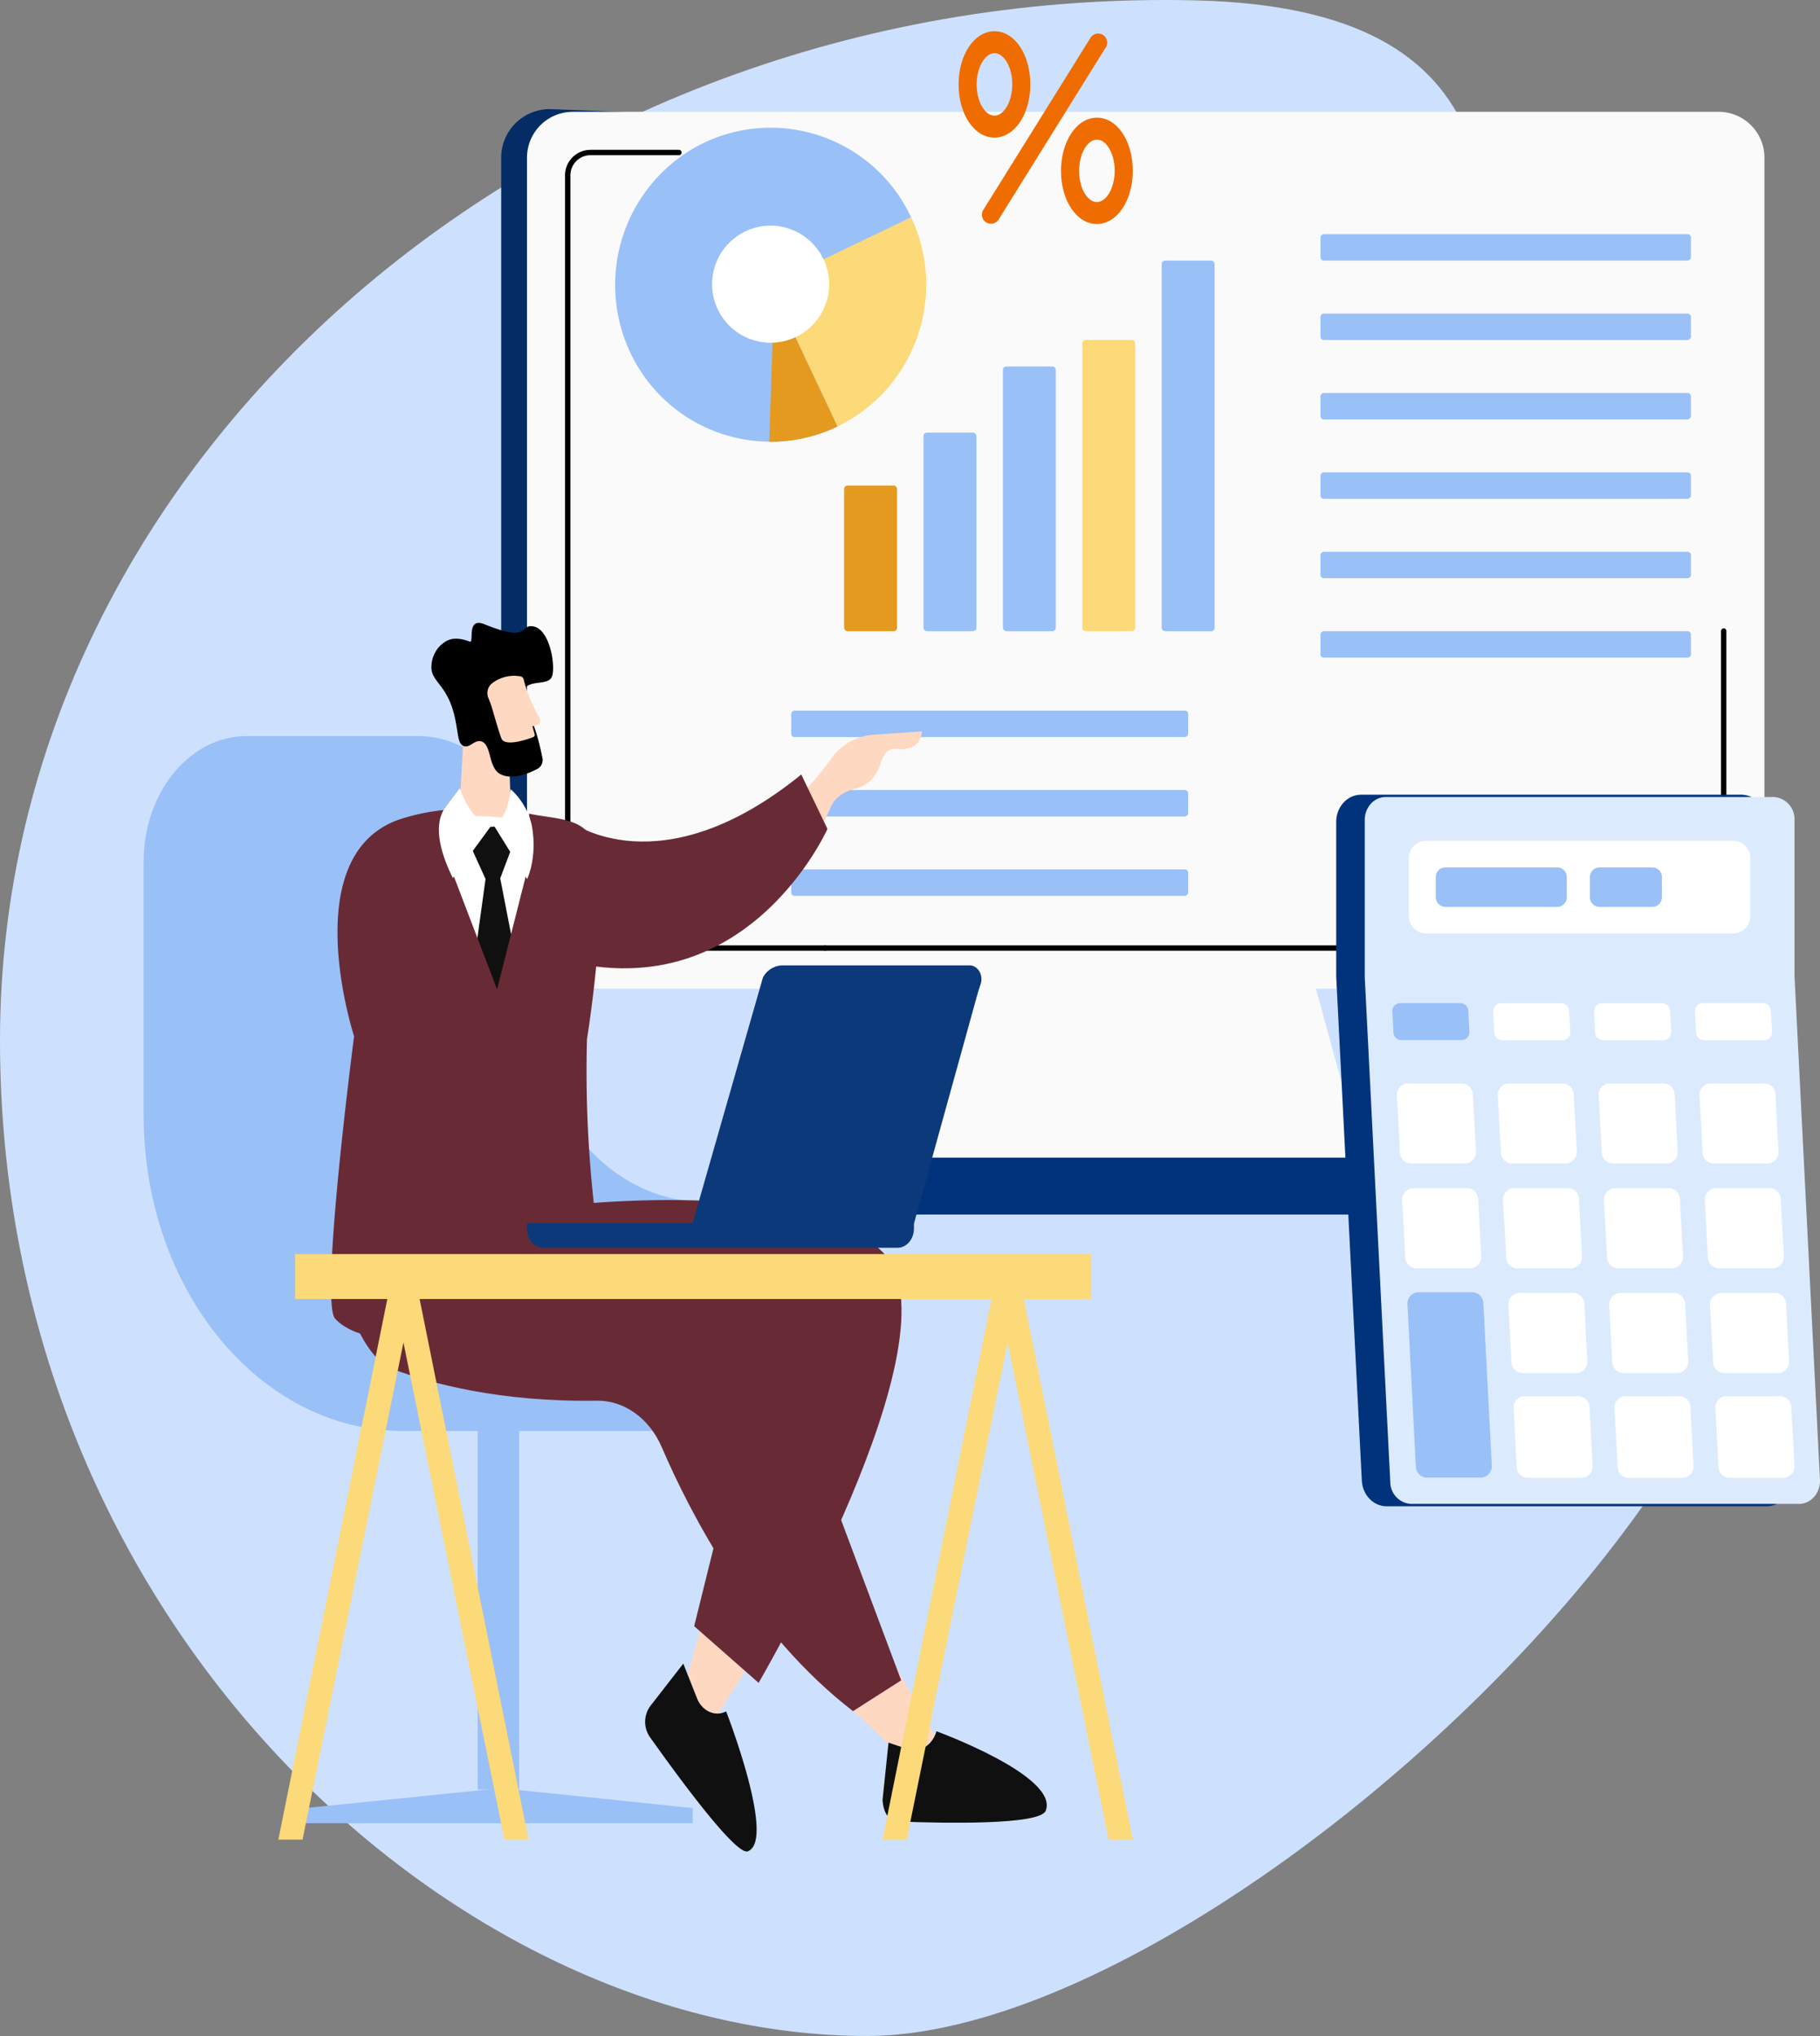 <svg xmlns="http://www.w3.org/2000/svg" width="544.09" height="608.505" viewBox="0 0 544.09 608.505">
  <rect x="0" y="0" width="544.09" height="608.505" fill="#808080" stroke="none"/>
  <g id="accounting-advisory" transform="translate(-285.252 -1110)">
    <path id="Path_64723" data-name="Path 64723" d="M321.456,18.994c193.427,4.643-16.248,239.086,127.668,297.117S345.819,627.388,223.2,627.388-36.015,504.854-36.015,329.86,128.029,14.352,321.456,18.994Z" transform="translate(321.267 1091.118)" fill="#cde1fe"/>
    <g id="Group_19212" data-name="Group 19212" transform="translate(-736.881 -2027.334)">
      <g id="Group_19205" data-name="Group 19205" transform="translate(1171.957 3146.669)">
        <g id="Group_18353" data-name="Group 18353" transform="translate(0 23.273)">
          <path id="Path_54288" data-name="Path 54288" d="M374.87,298.6c.7-.377,1.416-.758,2.146-1.122a187.679,187.679,0,0,1,19.911-7.977c24.771-8.987,50.286-15.6,75.5-23.085,8.933-2.653,17.848-5.266,26.834-7.707,34.584-72.456,96.761-204.448,90.963-204.448L253.816,41.285A14.525,14.525,0,0,0,239.3,55.79V290.509a14.533,14.533,0,0,0,14.519,14.5l121.557-8.228-.5,1.812" transform="translate(-239.297 -41.285)" fill="#052c65"/>
          <path id="Path_54289" data-name="Path 54289" d="M384.314,106.305h-85.78L274.2,195.075H408.65l-24.336-88.77" transform="translate(-148.739 127.419)" fill="#fafafa"/>
          <path id="Path_54291" data-name="Path 54291" d="M597.683,41.512H255.137A13.69,13.69,0,0,0,241.445,55.2V289.922A13.687,13.687,0,0,0,255.137,303.6H597.683a13.687,13.687,0,0,0,13.688-13.678V55.2a13.69,13.69,0,0,0-13.688-13.691" transform="translate(-233.721 -40.698)" fill="#fafafa"/>
          <path id="Path_54292" data-name="Path 54292" d="M439.943,128.465H276.289a8.509,8.509,0,1,0,0,17.017H439.943a8.509,8.509,0,1,0,0-17.017" transform="translate(-165.427 184.917)" fill="#00337c"/>
          <path id="Path_54296" data-name="Path 54296" d="M341.548,143.614a.8.8,0,0,1-.8-.8V85.258a.811.811,0,0,1,.8-.8.8.8,0,0,1,.8.8v57.555a.79.79,0,0,1-.8.8" transform="translate(23.928 70.731)"/>
          <path id="Path_54297" data-name="Path 54297" d="M449.663,112.419H266.81a.8.8,0,0,1-.8-.8.809.809,0,0,1,.8-.8H449.663a.809.809,0,0,1,.8.8.8.8,0,0,1-.8.8" transform="translate(-169.981 139.123)"/>
          <path id="Path_54298" data-name="Path 54298" d="M320.906,113.861H250.784a7.564,7.564,0,0,1-5.381-2.218.8.8,0,0,1,0-1.14.773.773,0,0,1,1.125,0,5.967,5.967,0,0,0,4.256,1.754h70.121a.8.8,0,0,1,.8.8.793.793,0,0,1-.8.8" transform="translate(-224.076 137.682)"/>
          <path id="Path_54299" data-name="Path 54299" d="M247.406,282.045a.775.775,0,0,1-.564-.223,7.566,7.566,0,0,1-2.232-5.381V52.283a7.619,7.619,0,0,1,7.614-7.611h26.424a.81.81,0,0,1,.8.8.8.8,0,0,1-.8.8H252.223a6.017,6.017,0,0,0-6.01,6.01V276.441a5.993,5.993,0,0,0,1.754,4.242.79.79,0,0,1,0,1.14.772.772,0,0,1-.561.223" transform="translate(-225.513 -32.498)"/>
        </g>
        <g id="Group_19201" data-name="Group 19201" transform="translate(102.527 68.554)">
          <rect id="Rectangle_1063" data-name="Rectangle 1063" width="15.822" height="43.511" rx="1" transform="translate(0 67.244)" fill="#e49a1f"/>
          <rect id="Rectangle_1064" data-name="Rectangle 1064" width="15.822" height="59.333" rx="1" transform="translate(23.733 51.422)" fill="#9ac0f8"/>
          <rect id="Rectangle_1065" data-name="Rectangle 1065" width="15.822" height="79.111" rx="1" transform="translate(47.467 31.644)" fill="#9ac0f8"/>
          <rect id="Rectangle_1066" data-name="Rectangle 1066" width="15.822" height="87.022" rx="1" transform="translate(71.2 23.733)" fill="#fcd979"/>
          <rect id="Rectangle_1067" data-name="Rectangle 1067" width="15.822" height="110.755" rx="1" transform="translate(94.933)" fill="#9ac0f8"/>
        </g>
        <g id="Group_19203" data-name="Group 19203" transform="translate(34.063 28.81)">
          <path id="Path_64762" data-name="Path 64762" d="M376.138,156.066a47.159,47.159,0,0,1-22.015,62.563L332.8,176.208l43.341-20.142" transform="translate(-287.654 -129.296)" fill="#fcd979"/>
          <path id="Path_64763" data-name="Path 64763" d="M412.245,177.5A46.329,46.329,0,0,0,348.3,156.266,47.308,47.308,0,0,0,327.356,215.8,46.351,46.351,0,0,0,390.23,240.04l-18.908-40.1a2.559,2.559,0,0,1,1.194-3.377L412.245,177.5" transform="translate(-323.76 -150.707)" fill="#9ac0f8"/>
          <path id="Path_64764" data-name="Path 64764" d="M353.376,200.662l-18.908-40.1-1.484,44.665a46.119,46.119,0,0,0,20.392-4.566" transform="translate(-286.906 -111.329)" fill="#e49a1f"/>
          <path id="Path_64765" data-name="Path 64765" d="M364.555,174.229A17.5,17.5,0,1,1,347.07,156.57a17.568,17.568,0,0,1,17.484,17.659" transform="translate(-300.563 -127.282)" fill="#fff"/>
        </g>
        <g id="Group_19204" data-name="Group 19204" transform="translate(86.705 60.643)">
          <rect id="Rectangle_1068" data-name="Rectangle 1068" width="7.911" height="110.755" rx="1" transform="translate(268.977) rotate(90)" fill="#9ac0f8"/>
          <rect id="Rectangle_1069" data-name="Rectangle 1069" width="7.911" height="110.755" rx="1" transform="translate(268.977 23.733) rotate(90)" fill="#9ac0f8"/>
          <rect id="Rectangle_1074" data-name="Rectangle 1074" width="7.911" height="110.755" rx="1" transform="translate(268.977 94.933) rotate(90)" fill="#9ac0f8"/>
          <rect id="Rectangle_1070" data-name="Rectangle 1070" width="7.911" height="110.755" rx="1" transform="translate(268.977 47.467) rotate(90)" fill="#9ac0f8"/>
          <rect id="Rectangle_1073" data-name="Rectangle 1073" width="7.911" height="110.755" rx="1" transform="translate(268.977 118.666) rotate(90)" fill="#9ac0f8"/>
          <rect id="Rectangle_1071" data-name="Rectangle 1071" width="7.911" height="110.755" rx="1" transform="translate(268.977 71.2) rotate(90)" fill="#9ac0f8"/>
          <rect id="Rectangle_1072" data-name="Rectangle 1072" width="7.911" height="118.666" rx="1" transform="translate(118.666 142.4) rotate(90)" fill="#9ac0f8"/>
          <rect id="Rectangle_1075" data-name="Rectangle 1075" width="7.911" height="118.666" rx="1" transform="translate(118.666 166.133) rotate(90)" fill="#9ac0f8"/>
          <rect id="Rectangle_1076" data-name="Rectangle 1076" width="7.911" height="118.666" rx="1" transform="translate(118.666 189.866) rotate(90)" fill="#9ac0f8"/>
        </g>
        <g id="Group_19210" data-name="Group 19210" transform="translate(136.753 0)">
          <path id="Path_64845" data-name="Path 64845" d="M140.54,117.388c2.876,0,5.332-4.265,5.332-9.333.016-5.053-2.413-9.333-5.3-9.333s-5.332,4.264-5.348,9.317S137.652,117.373,140.54,117.388Zm.047-25.232c6.009.015,10.708,7,10.692,15.915s-4.743,15.883-10.755,15.883c-6.024-.016-10.723-7.014-10.692-15.929.016-8.915,4.727-15.884,10.755-15.868" transform="translate(-129.832 -92.156)" fill="#ef6c00"/>
          <path id="Path_64846" data-name="Path 64846" d="M148.278,123.906c2.891.012,5.348-4.268,5.348-9.319.016-5.051-2.409-9.331-5.3-9.331-2.888-.016-5.332,4.248-5.344,9.315C142.965,119.622,145.406,123.906,148.278,123.906Zm.063-25.219c6.012,0,10.708,7,10.692,15.915s-4.743,15.885-10.771,15.87c-6.008-.016-10.708-7-10.692-15.917.032-8.916,4.758-15.883,10.771-15.868" transform="translate(-106.962 -72.853)" fill="#ef6c00"/>
          <path id="Path_64847" data-name="Path 64847" d="M164.1,93.584,132,145.1a2.689,2.689,0,0,0,2.286,4.11h.016a2.671,2.671,0,0,0,2.3-1.266l32.079-51.515a2.7,2.7,0,0,0-4.588-2.843" transform="translate(-124.631 -91.683)" fill="#ef6c00"/>
        </g>
      </g>
      <g id="Group_17911" data-name="Group 17911" transform="translate(1421.594 3374.846)">
        <path id="Path_52055" data-name="Path 52055" d="M93.116,93.578h113.62c4.11,0,7.438,3.64,7.438,8.107v46.4l7.615,149.622c.223,4.648-3.167,8.553-7.415,8.553h-113.6c-3.953,0-7.213-3.35-7.436-7.661L85.7,148.334c0-.154-.022-.292-.022-.446v-46.2c0-4.467,3.327-8.107,7.436-8.107" transform="translate(-85.68 -93.578)" fill="#00337c"/>
        <path id="Path_52056" data-name="Path 52056" d="M93.447,93.7h115.9a6.6,6.6,0,0,1,6.3,6.856v46.607l7.615,150.582c.177,3.928-2.681,7.232-6.3,7.232H101.084a6.564,6.564,0,0,1-6.275-6.477L87.172,147.562V100.555c0-3.774,2.814-6.856,6.275-6.856" transform="translate(-78.641 -93.007)" fill="#dceafe"/>
        <path id="Path_52059" data-name="Path 52059" d="M186.62,95.988H94.457a5.2,5.2,0,0,0-4.98,5.4v16.9a5.218,5.218,0,0,0,4.98,5.4H186.62a5.2,5.2,0,0,0,4.956-5.4v-16.9a5.186,5.186,0,0,0-4.956-5.4" transform="translate(-67.77 -82.21)" fill="#fff"/>
        <path id="Path_52061" data-name="Path 52061" d="M127.287,97.379H93.656a2.9,2.9,0,0,0-2.769,3.015v5.761a2.907,2.907,0,0,0,2.769,3.037h33.631a2.907,2.907,0,0,0,2.769-3.037v-5.761a2.9,2.9,0,0,0-2.769-3.015" transform="translate(-61.119 -75.65)" fill="#9ac0f8"/>
        <path id="Path_52062" data-name="Path 52062" d="M117.706,97.379H101.715a2.9,2.9,0,0,0-2.769,3.015v5.761a2.907,2.907,0,0,0,2.769,3.037h15.992a2.907,2.907,0,0,0,2.767-3.037v-5.761a2.9,2.9,0,0,0-2.767-3.015" transform="translate(-23.108 -75.65)" fill="#9ac0f8"/>
        <path id="Path_52063" data-name="Path 52063" d="M100.877,140.257l-.915-16.882a3.416,3.416,0,0,1,3.219-3.75h16.253a3.364,3.364,0,0,1,3.219,3.327l.915,16.882a3.414,3.414,0,0,1-3.219,3.75h-16.23a3.363,3.363,0,0,1-3.241-3.327" transform="translate(-18.341 29.282)" fill="#fff"/>
        <path id="Path_52064" data-name="Path 52064" d="M95.606,140.257l-.916-16.882a3.4,3.4,0,0,1,3.216-3.75h16.235a3.379,3.379,0,0,1,3.238,3.327l.916,16.882a3.416,3.416,0,0,1-3.238,3.75H98.822a3.357,3.357,0,0,1-3.216-3.327" transform="translate(-43.217 29.282)" fill="#fff"/>
        <path id="Path_52065" data-name="Path 52065" d="M101.176,146.107l-.943-17.351a3.434,3.434,0,0,1,3.241-3.733H119.71a3.358,3.358,0,0,1,3.236,3.327l.915,17.356a3.405,3.405,0,0,1-3.213,3.727H104.389a3.355,3.355,0,0,1-3.213-3.327" transform="translate(-17.051 54.744)" fill="#fff"/>
        <path id="Path_52066" data-name="Path 52066" d="M95.878,146.107l-.916-17.351a3.4,3.4,0,0,1,3.238-3.733h16.235a3.36,3.36,0,0,1,3.216,3.327l.938,17.356a3.424,3.424,0,0,1-3.238,3.727H99.116a3.379,3.379,0,0,1-3.238-3.327" transform="translate(-41.925 54.744)" fill="#fff"/>
        <path id="Path_52067" data-name="Path 52067" d="M105.876,134.786l-.915-16.9a3.412,3.412,0,0,1,3.219-3.733h16.253a3.364,3.364,0,0,1,3.219,3.327l.915,16.888a3.4,3.4,0,0,1-3.219,3.727h-16.23a3.378,3.378,0,0,1-3.241-3.3" transform="translate(5.244 3.447)" fill="#fff"/>
        <path id="Path_52068" data-name="Path 52068" d="M100.6,134.786l-.915-16.9a3.441,3.441,0,0,1,3.237-3.733h16.236a3.374,3.374,0,0,1,3.236,3.327l.92,16.888a3.4,3.4,0,0,1-3.241,3.727H103.835a3.373,3.373,0,0,1-3.237-3.3" transform="translate(-19.647 3.447)" fill="#fff"/>
        <path id="Path_52069" data-name="Path 52069" d="M95.327,134.786l-.915-16.9a3.41,3.41,0,0,1,3.216-3.733h16.257a3.36,3.36,0,0,1,3.216,3.327l.916,16.888a3.4,3.4,0,0,1-3.216,3.727H98.565a3.374,3.374,0,0,1-3.238-3.3" transform="translate(-44.523 3.447)" fill="#fff"/>
        <path id="Path_52070" data-name="Path 52070" d="M90.048,134.786l-.916-16.9a3.441,3.441,0,0,1,3.238-3.733h16.235a3.38,3.38,0,0,1,3.238,3.327l.915,16.888a3.4,3.4,0,0,1-3.238,3.727H93.286a3.39,3.39,0,0,1-3.238-3.3" transform="translate(-69.414 3.447)" fill="#fff"/>
        <path id="Path_52071" data-name="Path 52071" d="M105.6,129.3l-.915-16.9a3.4,3.4,0,0,1,3.236-3.727h16.236A3.355,3.355,0,0,1,127.37,112l.92,16.882a3.4,3.4,0,0,1-3.219,3.727H108.836a3.354,3.354,0,0,1-3.236-3.3" transform="translate(3.937 -22.382)" fill="#fff"/>
        <path id="Path_52072" data-name="Path 52072" d="M100.327,129.3l-.915-16.9a3.4,3.4,0,0,1,3.216-3.727h16.237a3.378,3.378,0,0,1,3.236,3.3l.915,16.9a3.389,3.389,0,0,1-3.213,3.727H103.543a3.355,3.355,0,0,1-3.216-3.3" transform="translate(-20.938 -22.382)" fill="#fff"/>
        <path id="Path_52073" data-name="Path 52073" d="M95.05,129.3l-.916-16.9a3.4,3.4,0,0,1,3.238-3.727h16.235a3.356,3.356,0,0,1,3.216,3.3l.938,16.9a3.423,3.423,0,0,1-3.238,3.727H98.288a3.374,3.374,0,0,1-3.238-3.3" transform="translate(-45.831 -22.382)" fill="#fff"/>
        <path id="Path_52074" data-name="Path 52074" d="M89.776,129.3l-.915-16.9a3.4,3.4,0,0,1,3.216-3.727h16.235a3.374,3.374,0,0,1,3.238,3.3l.916,16.9a3.393,3.393,0,0,1-3.216,3.727H92.991a3.356,3.356,0,0,1-3.216-3.3" transform="translate(-70.705 -22.382)" fill="#fff"/>
        <path id="Path_52075" data-name="Path 52075" d="M106.155,140.257l-.92-16.882a3.438,3.438,0,0,1,3.241-3.75h16.236a3.374,3.374,0,0,1,3.236,3.327l.915,16.882a3.413,3.413,0,0,1-3.236,3.75H109.391a3.387,3.387,0,0,1-3.236-3.327" transform="translate(6.532 29.282)" fill="#fff"/>
        <path id="Path_52076" data-name="Path 52076" d="M106.428,146.107l-.915-17.351a3.4,3.4,0,0,1,3.236-3.733h16.236a3.364,3.364,0,0,1,3.219,3.327l.938,17.356a3.445,3.445,0,0,1-3.241,3.727H109.664a3.382,3.382,0,0,1-3.236-3.327" transform="translate(7.842 54.744)" fill="#fff"/>
        <path id="Path_52077" data-name="Path 52077" d="M91.912,171.665l-2.5-48.348a3.4,3.4,0,0,1,3.216-3.727h16.235a3.364,3.364,0,0,1,3.238,3.327l2.523,48.37a3.419,3.419,0,0,1-3.238,3.7H95.15a3.364,3.364,0,0,1-3.238-3.327" transform="translate(-68.107 29.117)" fill="#9ac0f8"/>
        <path id="Path_52078" data-name="Path 52078" d="M127.135,106.807l.337,6.14a2.351,2.351,0,0,1-2.235,2.59h-18.2a2.336,2.336,0,0,1-2.258-2.3l-.337-6.14a2.374,2.374,0,0,1,2.235-2.618h18.2a2.353,2.353,0,0,1,2.252,2.327" transform="translate(2.81 -42.155)" fill="#fff"/>
        <path id="Path_52079" data-name="Path 52079" d="M121.881,106.788l.332,6.14a2.378,2.378,0,0,1-2.253,2.59h-18.2a2.364,2.364,0,0,1-2.255-2.3l-.335-6.14a2.367,2.367,0,0,1,2.255-2.6h18.2a2.369,2.369,0,0,1,2.258,2.3" transform="translate(-22.08 -42.136)" fill="#fff"/>
        <path id="Path_52080" data-name="Path 52080" d="M116.584,106.788l.357,6.14a2.379,2.379,0,0,1-2.256,2.59h-18.2a2.333,2.333,0,0,1-2.256-2.3l-.335-6.14a2.351,2.351,0,0,1,2.234-2.6h18.222a2.33,2.33,0,0,1,2.233,2.3" transform="translate(-46.955 -42.136)" fill="#fff"/>
        <path id="Path_52081" data-name="Path 52081" d="M111.327,106.775l.335,6.14a2.351,2.351,0,0,1-2.255,2.59h-18.2a2.364,2.364,0,0,1-2.255-2.3l-.335-6.117a2.387,2.387,0,0,1,2.255-2.613h18.2a2.344,2.344,0,0,1,2.255,2.3" transform="translate(-71.845 -42.169)" fill="#9ac0f8"/>
      </g>
      <g id="Group_19211" data-name="Group 19211" transform="translate(1065.077 3323.504)">
        <path id="Path_52920" data-name="Path 52920" d="M155.462,187.466V223c0,34.758,23.134,62.934,51.674,62.934s51.673,28.176,51.673,62.934c0,3.1-2.108,5.61-4.721,5.61H117.3c-42.782,0-77.465-42.25-77.465-94.347v-75.82c0-20.728,13.792-37.526,30.81-37.526h51.412c18.45,0,33.4,18.217,33.4,40.677" transform="translate(-39.836 -112.963)" fill="#9ac0f8"/>
        <path id="Path_52921" data-name="Path 52921" d="M83.133,370.5h12.4V199.305h-12.4V370.5" transform="translate(16.72 -21.83)" fill="#9ac0f8"/>
        <path id="Path_52922" data-name="Path 52922" d="M176.646,267.542l-54.854-5.706h-5.027l-56.007,5.706v4.53H176.646v-4.53" transform="translate(-12.51 86.681)" fill="#9ac0f8"/>
        <path id="Path_52923" data-name="Path 52923" d="M108.777,272.064c1.308-1.57,8.883-29.533,8.883-29.533L132.632,255.2l-16.413,26.158-7.442-9.3" transform="translate(50.213 53.183)" fill="#ffd8c2"/>
        <path id="Path_64848" data-name="Path 64848" d="M27,8.109C25.5,9.588,16.068,35.251,16.068,35.251L0,24.4,19.132,0,27,8.109" transform="translate(246.454 319.447) rotate(112)" fill="#ffd8c2"/>
        <path id="Path_52925" data-name="Path 52925" d="M116.249,248.137l-9.829,12.629a7.991,7.991,0,0,0-.189,9.264c7.56,10.673,25.64,35.526,29.289,34.2,8.593-3.143-6.46-41.812-6.46-41.812-3.335,1.679-7.182-.074-8.72-3.953l-4.091-10.331" transform="translate(45.077 62.911)" fill="#101010"/>
        <path id="Path_52930" data-name="Path 52930" d="M136.347,258.909,134.555,276.1c.3,3.761,1.748,6.272,4.935,6.39,12.56.492,42.144,1.165,43.855-3.228,4.036-10.364-32.665-23.751-32.665-23.751-1.215,4.221-5.018,6.57-8.63,5.331l-5.7-1.934" transform="translate(86.332 75.752)" fill="#101010"/>
        <path id="Path_52933" data-name="Path 52933" d="M95.933,199.956s79.43-10.963,103.05,13.28S161.7,341.785,161.7,341.785L142.436,324.84l18.27-73.714L87.285,226.39l8.648-26.434" transform="translate(22.141 -24.99)" fill="#682b35"/>
        <path id="Path_52934" data-name="Path 52934" d="M80.913,252.142c11.54,4.335,32.188,9.957,61.043,9.486,8.2-.14,15.766,5.235,19.485,13.9,8.549,19.886,27.045,55.68,57.178,78.887l14.4-9.2-36.736-98.078c-3.353-8.953-9.622-15.92-17.38-19.284l-72.8-31.672S83.535,188.7,72.463,212.606c-1.973,4.264-5.649-3.365-6.513.077C62.95,224.5,71,248.4,80.913,252.142" transform="translate(-6.556 -29.168)" fill="#682b35"/>
        <path id="Path_52937" data-name="Path 52937" d="M98.832,151.739l.577,18.239a5.333,5.333,0,0,0,3.558,4.636l.793.514c1.279.353,1.946.651,2.8,4.081l-28.125-3.173c-.4-.974-.288-2.125.946-2.276l1.324-.416a5.318,5.318,0,0,0,3.522-4.543l1.279-23.357,13.324,6.294" transform="translate(10.316 -115.294)" fill="#ffd8c2"/>
        <path id="Path_52939" data-name="Path 52939" d="M107.308,135.415c-3.829-.4-.73,4.937-14.306-.588-5.576-2.265-2.946,5.739-4.405,5.183-5.369-2.04-7.405.022-8.685,1.089a9.076,9.076,0,0,0-2.748,7.106c.333,3.772,4.514,5.066,6.639,13.089,1.487,5.632,1,9.007,2.874,9.883,1.892.889,3.387-2.082,5.513-1.3,2.757,1.026,2.063,6.688,4.711,9.136,1.667,1.548,5.621,2.383,12.081-1.037a3.007,3.007,0,0,0,1.342-3.25c-.351-1.688-.8-3.824-1.369-5.824-2.739-9.519-5.522-11.754-4.432-14.155,1.676-3.687,7.612-1.327,8.684-4.36,1.108-3.154-.658-14.426-5.9-14.97" transform="translate(8.883 -134.422)"/>
        <path id="Path_52940" data-name="Path 52940" d="M84.7,146.879a30.616,30.616,0,0,1,1.261,3.589c.658,2.3,1.8,6.239,2.585,8.387.973,2.672,7.54.429,9.576-.342a.741.741,0,0,0,.378-.927l-.649-2.3,1.6-.427a1.132,1.132,0,0,0,.5-.4,1.558,1.558,0,0,0,.09-1.581,43.075,43.075,0,0,1-4.793-11.519,1.235,1.235,0,0,0-.9-.974,10.8,10.8,0,0,0-8.6,2.084,3.779,3.779,0,0,0-1.054,4.4" transform="translate(18.376 -124.388)" fill="#ffd8c2"/>
        <path id="Path_52943" data-name="Path 52943" d="M201.232,146.281l-14.181.966a16.89,16.89,0,0,0-12.91,7.132c-5.341,7.247-33.834,46.151-79.734,24.029l.991,36.81s51.791,16.061,78.529-46.242c1.414-3.313,4.532-4.877,7.431-5.6,2.731-.68,5.973-2.565,7.5-7.536,1.928-6.29,5.325-3.76,7.188-4.279s4.686-.792,5.182-5.28" transform="translate(31.445 -113.843)" fill="#ffd8c2"/>
        <path id="Path_52946" data-name="Path 52946" d="M72.4,160.428s19.116-10.523,48.782-.725.667,68.629.667,68.629l-43.926,1.1-5.522-69" transform="translate(2.698 -97.793)" fill="#fff"/>
        <path id="Path_52947" data-name="Path 52947" d="M91.477,172.175l7.306,37.589-16.873.085,5.18-37.471-4.153-9.144,4.45-6.382,3.333-.191,4.144,6.54-3.387,8.975" transform="translate(15.12 -95.833)" fill="#101010"/>
        <path id="Path_52948" data-name="Path 52948" d="M141.687,162.6c-3.342-5.471-11.693-5.214-18.224-6.625-.171-.041-.18.257-.081.782a35.09,35.09,0,0,1-.171,13.942l-.955,4.242-8.5,33.508-12.72-33.262-1.009-2.522A36.954,36.954,0,0,1,97.7,155.485c.036-.386.036-.621-.027-.61a63.362,63.362,0,0,0-13.027,2.768c-31.278,10.7-13.63,64.835-13.63,64.835s-10.333,79.1-5.685,84.368c4.829,5.471,20.99,10.843,44.26-1.86,2.216-1.206,7.135-15.195,7.135-15.195l.144.492a27.971,27.971,0,0,0,3.991,8.217l.811,1.132s24.81-7.842,25.125,3.228l-2.865-20.515a358.89,358.89,0,0,1-3.288-59.034S148.659,174,141.687,162.6" transform="translate(-8.106 -98.93)" fill="#682b35"/>
        <path id="Path_52949" data-name="Path 52949" d="M82.293,179.355c-3.288-6.573-6.027-15.1-2.621-20.6l4.693-6.272s2.775,9.265,9.162,11.529L82.293,179.355" transform="translate(10.152 -103.085)" fill="#fff"/>
        <path id="Path_52951" data-name="Path 52951" d="M85.289,163.66c4.288-2.779,4.9-11.07,4.9-11.07a20.616,20.616,0,0,1,6.3,10.791c1.784,9.552-1.378,16.081-1.378,16.081l-9.819-15.8" transform="translate(19.535 -102.895)" fill="#fff"/>
        <path id="Path_52959" data-name="Path 52959" d="M168.656,150.988l7.83,16.253s-25.477,57.4-84.763,37.46l8.126-39.534s26.593,20.1,68.808-14.18" transform="translate(27.939 -105.675)" fill="#682b35"/>
        <path id="Path_52962" data-name="Path 52962" d="M200.363,207.372H94.385c-2.694,0-4.874-2.585-4.874-5.78V200H205.236v1.592c0,3.195-2.189,5.78-4.873,5.78" transform="translate(25.049 -20.622)" fill="#0c397a"/>
        <path id="Path_52964" data-name="Path 52964" d="M177.194,249H110.98l21.037-73.46a6.716,6.716,0,0,1,5.809-3.7H193.8c2.539,0,4.179,2.927,3.351,5.512-.334,1.026-.685,2.032-.973,3.077L177.194,249" transform="translate(53.092 -69.482)" fill="#0c397a"/>
        <path id="Path_52969" data-name="Path 52969" d="M124.88,371.69,94.7,223.129,64.531,371.69H57.3L90.449,207.261l8.5-.011,33.161,164.44H124.88" transform="translate(-17.03 -8.044)" fill="#fcd979"/>
        <path id="Path_64849" data-name="Path 64849" d="M124.88,371.69,94.7,223.129,64.531,371.69H57.3L90.449,207.261l8.5-.011,33.161,164.44H124.88" transform="translate(163.591 -8.044)" fill="#fcd979"/>
        <path id="Path_52971" data-name="Path 52971" d="M59.465,216.817H297.492v-13.43H59.465v13.43" transform="translate(-14.197 -14.745)" fill="#fcd979"/>
      </g>
    </g>
  </g>
</svg>
